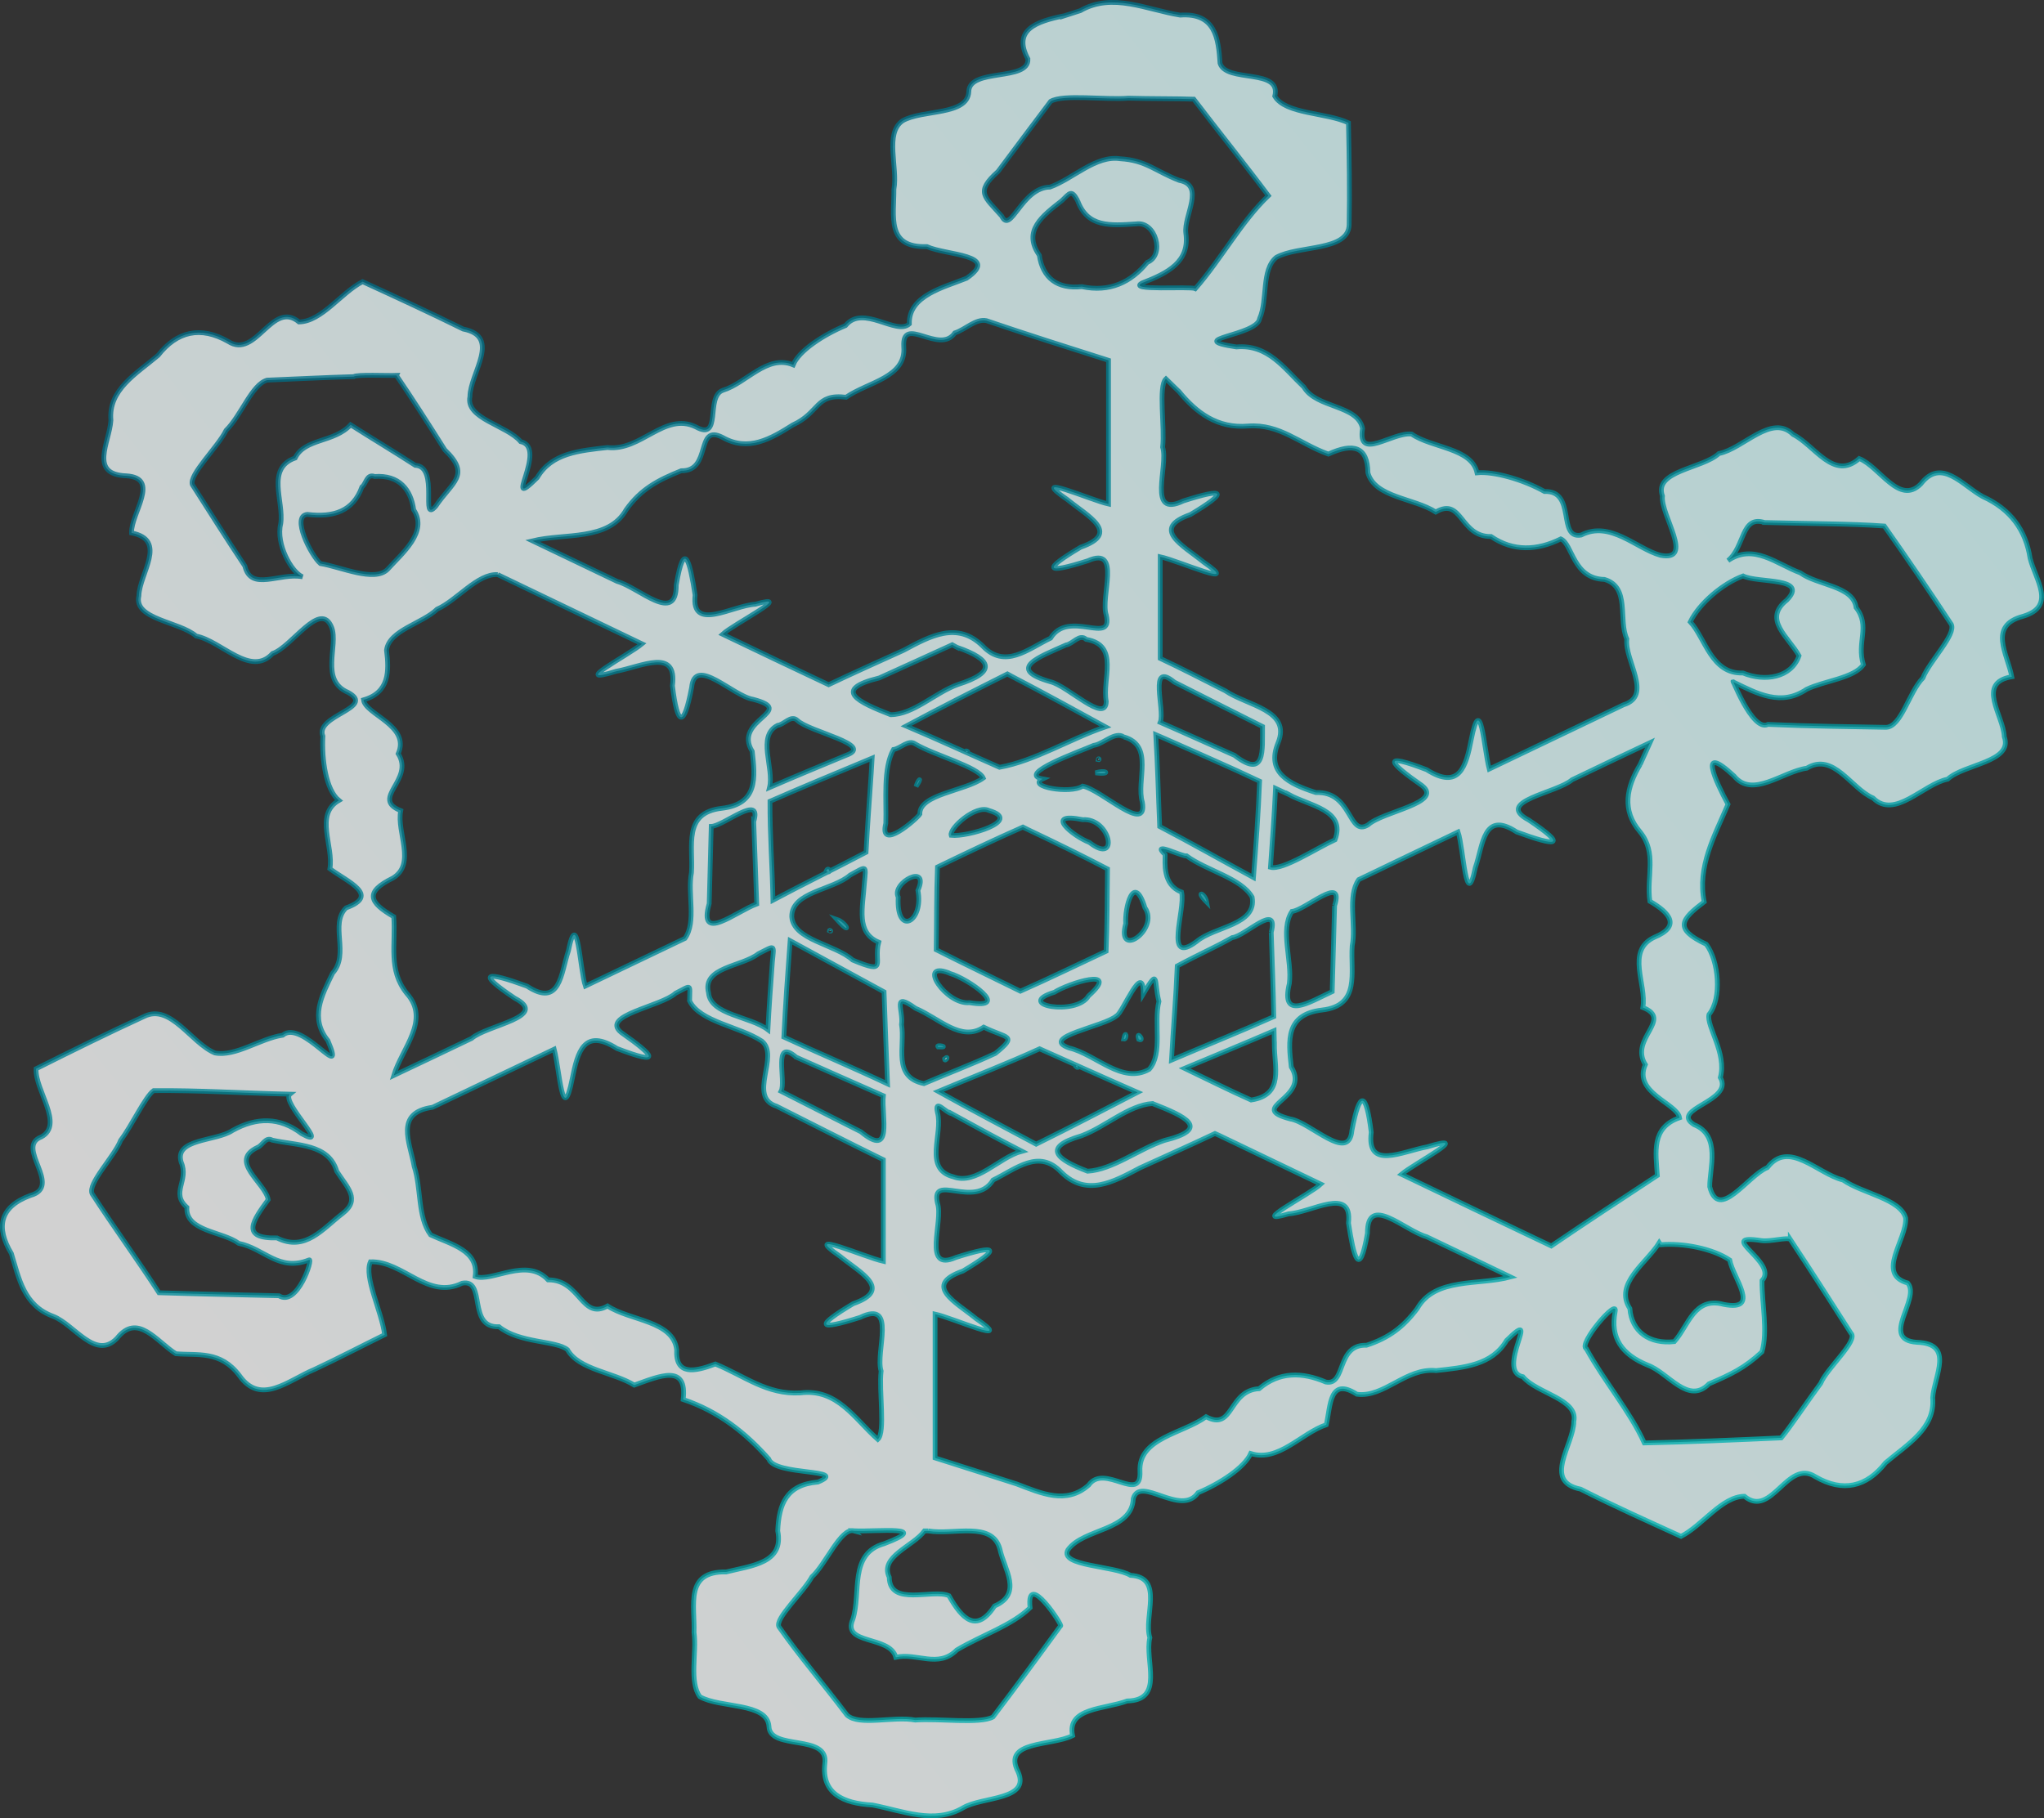 <?xml version="1.0" encoding="UTF-8" standalone="no"?>
<!-- Created with Inkscape (http://www.inkscape.org/) -->
<svg
    xmlns:inkscape="http://www.inkscape.org/namespaces/inkscape"
    xmlns:rdf="http://www.w3.org/1999/02/22-rdf-syntax-ns#"
    xmlns="http://www.w3.org/2000/svg"
    xmlns:sodipodi="http://sodipodi.sourceforge.net/DTD/sodipodi-0.dtd"
    xmlns:cc="http://web.resource.org/cc/"
    xmlns:xlink="http://www.w3.org/1999/xlink"
    xmlns:dc="http://purl.org/dc/elements/1.1/"
    xmlns:svg="http://www.w3.org/2000/svg"
    xmlns:ns1="http://sozi.baierouge.fr"
    id="svg19782"
    sodipodi:docname="TheresaKnott_snowflake2.svg"
    viewBox="0 0 402.6 358.21"
    sodipodi:version="0.32"
    version="1.0"
    inkscape:output_extension="org.inkscape.output.svg.inkscape"
    inkscape:version="0.45.1"
    sodipodi:docbase="/Users/johnolsen/Desktop"
  >
  <rect x="0" y="0" width="402.6" height="358.21" fill="#333333" stroke="none"/>
  <defs
      id="defs19784"
    >
    <linearGradient
        id="linearGradient3426"
        y2="902.29"
        gradientUnits="userSpaceOnUse"
        x2="607.41"
        gradientTransform="matrix(1.524 0 0 1.263 -573.55 -720.5)"
        y1="633.12"
        x1="422.61"
        inkscape:collect="always"
      >
      <stop
          id="stop2531"
          style="stop-color:#006481"
          offset="0"
      />
      <stop
          id="stop2533"
          style="stop-color:#00bbb6"
          offset="1"
      />
    </linearGradient
    >
    <linearGradient
        id="linearGradient3424"
        y2="864.57"
        gradientUnits="userSpaceOnUse"
        x2="434.54"
        gradientTransform="matrix(1.524 0 0 1.263 -573.55 -720.5)"
        y1="623.31"
        x1="797.18"
        inkscape:collect="always"
      >
      <stop
          id="stop2515"
          style="stop-color:#c4ffff"
          offset="0"
      />
      <stop
          id="stop2517"
          style="stop-color:#ffffff"
          offset="1"
      />
    </linearGradient
    >
  </defs
  >
  <sodipodi:namedview
      id="base"
      bordercolor="#666666"
      inkscape:pageshadow="2"
      inkscape:window-y="22"
      pagecolor="#ffffff"
      inkscape:window-height="581"
      inkscape:zoom="0.35"
      inkscape:window-x="0"
      borderopacity="1.0"
      inkscape:current-layer="layer1"
      inkscape:cx="375"
      inkscape:cy="520"
      inkscape:window-width="791"
      inkscape:pageopacity="0.0"
      inkscape:document-units="px"
  />
  <g
      id="layer1"
      inkscape:label="Layer 1"
      inkscape:groupmode="layer"
      transform="translate(-18.7 -58.973)"
    >
    <path
        id="path1319"
        style="opacity:.778;stroke:url(#linearGradient3426);stroke-width:.941;fill:url(#linearGradient3424)"
        d="m228.41 62.058c-5.6 1.132-10.32 2.792-7.24 8.535 0.23 4.481-11.59 1.719-11.65 6.458-0.24 4.729-9.19 3.463-13.04 5.716-3.59 2.454-0.91 9.218-1.71 13.505 0.04 5.218-1.56 11.558 6.48 11.278 3.81 1.75 14.68 1.54 7.83 6.24-4.48 1.82-11.44 3.38-11.27 9-2.57 2.34-9.15-3.93-12.57 0.32-4.33 1.8-9.19 4.96-10.31 7.74-5.12-2.13-9.21 3.6-13.85 5.01-3.51 1.24-0.08 10.15-5.35 7.2-6.14-2.95-10.8 4.86-17.38 4.07-5.48 0.64-11 1.06-13.84 5.96-7.22 7.15 2.28-5.91-3.26-7.12-2.71-3.23-10.9-4.5-9.99-8.87 0.03-4.63 6.27-11.82-1.32-13.3-6.54-3.23-13.185-6.29-19.828-9.34-4.23 2.17-8.026 7.84-12.513 7.94-5.306-4.4-8.447 7.41-13.95 3.84-5.462-3.1-10.099-2-13.819 2.75-4.31 3.64-9.818 6.77-9.284 12.79-0.268 4.3-4.404 10.67 3.038 10.93 6.806 0.43 0.905 7.37 1.028 11.25 7.191 1.41 1.551 8.01 1.445 12.4-1.081 4.64 8.028 5.05 11.274 7.91 5.001 0.99 10.754 8.17 15.059 3.44 3.79-1.27 9.463-10.68 11.642-5.12 1.372 3.58-2.399 10.39 3.231 12.79 5.614 3.05-6.602 4.52-4.966 8.61-0.25 4.6 0.601 10.58 3.154 12.67-4.849 2.8-0.983 9.07-1.772 13.46 3.468 2.57 10.01 5.23 3.181 7.71-3.268 3.2 0.752 9.08-2.65 12.87-2.17 4.45-4.502 8.86-0.927 13.26 3.777 8.85-5.022-4.35-8.907-1.05-4.419 0.66-9.287 4.28-13.344 3.5-4.686-1.94-8.708-9.75-13.9-7.22-7.19 3.3-14.267 6.8-21.32 10.33-0.232 4.23 5.554 10.96 1.047 13.42-5.285 1.96 4.331 9.76-2.171 11.54-6.149 2.28-6.785 6.35-3.745 11.44 1.514 4.91 2.404 10.24 8.258 12.38 4.157 1.61 8.333 8.75 12.563 4.3 4.014-5.07 7.716 0.59 11.571 3.06 4.277 0.38 8.758-0.69 12.514 4.29 4.217 6.02 9.674 0.91 14.798-1.2 4.657-2.18 9.201-4.56 13.813-6.83-0.546-4.48-4.143-11.43-2.797-14.37 6.455-0.19 11.307 7.57 18.067 4.22 4.81-0.93 0.95 8.85 7.25 8.57 4.06 3.28 11.24 2.69 13.49 4.52 2.23 3.97 9.08 4.45 13.16 6.98 5.06-1.81 10.47-4.24 9.64 2.84 6.94 2.32 12.27 6.54 16.85 11.71 1.12 3.37 16.07 1.89 9.7 4.55-6.28 0.52-7.7 4.39-7.93 9.62 1.25 6.33-4.97 6.81-10.15 8.09-8.23-0.18-6.14 6.65-6.34 11.92 0.56 4.03-1.01 9.67 1.15 12.66 4.01 2.3 13.26 1.09 13.61 5.84 0.14 4.84 11.86 1.39 11 7.34-0.63 5.82 3.48 7.83 9.4 8.16 6.01 1.15 12.13 3.88 17.88 0.52 3.76-2.22 13.3-1.43 10.78-7.08-3.19-6.18 6.63-5.02 10.74-7.11-1.17-5.53 6.27-5.16 10.76-6.83 7.43-0.13 3.38-8.04 4.46-12.47-1.32-4.06 2.93-11.92-3.81-12.28-3.19-1.92-14.1-1.79-12.33-5.02 3.08-4.3 12.63-3.66 12.88-10.13 1.36-4.58 9.41 3.71 12.76-1.13 4.33-1.8 9.15-4.96 10.37-7.72 5.46 1.74 9.93-3.99 14.88-5.67 0.88-3.76 0.59-9.5 6.03-6.01 5.37 0.72 9.66-5.28 15.61-4.66 5.5-0.61 11.01-1.04 13.88-5.95 7.23-7.07-2.32 6 3.22 7.17 2.68 3.26 10.96 4.41 10.02 8.79-0.02 4.64-6.22 11.83 1.34 13.35 6.48 3.29 13.14 6.27 19.78 9.3 4.22-2.15 8-7.83 12.48-7.9 5.36 4.44 8.45-7.45 13.98-3.85 5.45 3.16 10.1 2 13.81-2.74 4.3-3.65 9.84-6.78 9.29-12.81 0.31-4.34 4.38-10.69-3.12-10.93-7.42-0.54 0.85-8.61-1.79-11.68-6.33-1.74-0.15-8.58-0.41-12.8-0.99-3.78-8.62-4.87-12.33-7.49-5.02-1.23-10.7-7.99-14.9-2.45-3.82 1.52-9.6 10.73-11.36 3.77-0.06-3.47 2.28-10.09-3.1-12.23-4.87-3.09 7.9-4.61 5.19-9.28 1.32-4.8-2.79-10.12-2.24-12.41 2.62-3.23 1.91-10.64-0.53-13.85-6.5-3.06-4.93-4.91-0.41-8.35-1.4-6.88 2.03-12.99 4.69-19.22-2.35-4.35-6.12-12.35 1.18-5.59 3.61 4.51 9.57-0.86 14.33-1.52 5.3-3.21 8.69 3.99 13.06 5.87 4.28 4.28 9.83-2.72 14.7-3.71 3.21-2.99 12.92-3.35 11.15-8.36-0.17-4.21-5.59-10.61 1.48-11.82-0.86-4.52-4.73-10.05 2.2-11.9 6.63-1.97 2.46-7.18 1.4-11.45-0.85-5.5-3.8-9.64-9.34-12.15-4-2.18-8.13-7.73-12.18-2.48-4.24 4.31-8.08-3.39-12.13-5-5.05 4.47-8.76-2.63-13.02-4.74-4.25-4.2-9.78 2.79-14.62 3.75-3.2 3-12.9 3.36-11.12 8.37-0.43 3.68 6.44 12.97-0.37 11.68-4.75-1.29-9.91-6.93-15.65-3.99-4.76 0.88-0.9-8.81-7.21-8.58-4.14-2.33-10.01-4.02-13.29-3.68-1.04-4.91-8.9-4.87-12.89-7.64-3.85-0.43-10.74 5.44-9.66-1.11-0.97-4.69-9.1-3.94-11.57-8.16-3.84-3.61-7-8.45-13.29-7.89-10.72-1.62 4.14-2.12 4.59-5.61 1.63-3.67 0.28-9.58 3.28-12.04 4.37-2.43 14.26-1.13 14.35-6.46 0.13-6.682 0.01-13.363-0.14-20.044-4.37-2.06-12.39-1.681-14.51-5.237 1.38-5.584-9.54-2.57-10.78-6.487-0.32-4.938-0.95-9.996-7.86-9.492-6.59-1.063-13.35-4.521-19.66-0.88-1.03 0.329-2.06 0.658-3.08 0.988zm25.43 16.455c4.7 6.159 10.64 13.569 14.69 19.008-5.37 5.129-9.3 12.499-14.38 18.309-1-0.5-13.71 0.5-10.44-1.13 5.06-1.95 9.35-4.17 8.56-9.78-0.46-3.45 3.9-9.413-1.29-10.408-4.66-1.795-6.58-3.973-11.6-4.262-4.81-0.752-9.26 3.897-13.85 5.578-5.62 0.072-7.74 9.432-9.52 5.722-3.36-3.821-5.33-4.697-0.72-8.804 3.43-4.618 6.89-9.215 10.35-13.807 2.52-1.461 10.63-0.252 15.34-0.624 4.11 0.126 9.72 0.068 12.86 0.198zm-22.88 19.992c1.92 5.265 6.34 4.925 11.54 4.575 3.8-0.59 5.75 6.15 2.17 7.58-3.19 3.93-7.41 5.94-12.89 4.78-4.81 0.54-7.71-1.71-8.37-6.19-3.35-4.8 0.6-7.75 4.43-10.741 1.57-1.492 1.89-2.3 3.12-0.004zm-17.98 23.635c7.98 2.71 16.02 5.26 24.06 7.81v28.32c-3.49-0.77-16.23-6.45-8.12-0.89 3.96 3.25 10.68 6.59 2.64 9.39-7.47 4.44-7.11 5.38 1.4 2.68 6.77-3.01 2.41 7.15 3.64 10.7 1.4 6.12-7.38-1.26-10.97 4.54-4.51 2.18-9 6.16-13.39 1.53-5-4.88-10.28-1.96-15.55 0.86-4.94 2.25-9.9 4.45-14.78 6.78-6.98-3.28-13.94-6.61-20.89-9.94 2.13-1.99 14.63-8.31 6.46-5.91-4.55 0.25-12.69 5.56-11.87-1.81-1.02-6.56-2.12-11.22-3.71-1.99 0.05 7.86-7.32 0.5-11.64-0.7-5.57-2.66-11.13-5.32-16.69-7.99 6.36-1.56 14.97 0.08 18.48-6.15 2.91-4.06 6.18-5.78 10.83-7.66 6.07 0.15 2.7-9.41 8.16-6.56 5.08 2.87 9.47 0.27 13.79-2.45 5.38-2.45 4.42-6.22 10.52-5.47 4.25-2.99 11.87-3.86 11.36-9.93-0.4-6.43 7.05 1.65 10.06-2.74 2.07-0.66 4.09-2.84 6.21-2.42zm-116.2 10.79c2.821 4.12 6.38 9.66 9.53 14.66 5.21 5.01 1.47 6.28-1.79 11.12-3.17 3.62 0.8-7.86-4.03-8.07-4.194-2.72-8.578-5.33-12.728-7.98-3.241 3.54-9.036 2.63-10.927 6.54-5.812 2.06-2.17 8.54-2.841 12.95-0.988 3.96 2.119 9.6 4.311 10.46-4.555-0.89-10.164 2.98-11.379-2.13-3.524-5.3-6.918-10.65-10.33-16.01-0.769-1.96 5.052-7.44 6.639-10.72 2.994-2.94 5.068-9.05 8.076-9.89 5.689-0.23 11.375-0.53 17.068-0.69 0.556-0.46 6.726-0.17 8.401-0.24zm154.18 3.22c3.38 4.11 7.53 7.28 13.6 6.75 6.24-0.45 10.06 3.47 15.78 5.53 4.92-2.26 7.74-1.5 7.79 3.67 1.34 4.9 9.17 5 13.36 7.74 5.24-3.06 4.71 4.9 10.9 4.83 4.37 2.99 9.09 2.77 13.74 0.47 2.34 1.03 2.37 7.83 8.59 7.98 5.13 1.49 2.68 7.97 4.41 11.72-0.52 4.19 5.23 11.17-0.65 12.98-8.81 4.22-17.62 8.45-26.45 12.66-1.07-4.08-1.64-15.45-3.55-5.78-1.02 5.25-2.31 10-8.78 5.9-9-3.45-7.56-1.5-0.88 3.15 4.27 3.4-7.78 5.07-10.64 7.71-3.97 2.49-3.05-6.64-10.3-6.35-5.39-1.73-9.82-3.98-7.45-9.78 2.66-6.49-6.03-7.3-10.39-10.27-4.26-2.16-8.49-4.34-12.81-6.38v-20.02c3.59 0.76 16.52 6.57 8.51 1.02-3.98-3.25-10.53-6.54-2.56-9.34 7.45-4.47 7.08-5.4-1.41-2.68-7.27 3.48-2.87-6.86-4.07-10.59 0.47-3.9-0.9-12.02 0.65-13.46 0.87 0.84 1.74 1.69 2.61 2.54zm-158.47 16.69c4.825-0.34 7.143 2.55 7.699 6.57 2.87 4.36-2.246 8.52-5.17 11.75-2.591 2.56-9.14-0.5-13.221-1.17-1.873-1.61-5.804-9.42-2.557-9.68 5.187 0.63 9.014-0.62 10.746-5.41 0.854-0.63 0.928-2.66 2.503-2.06zm273.77 9.07c7.57 0.21 17.26 0.22 23.59 0.69 4.51 6.4 8.89 12.83 13.18 19.35 1.05 2.03-4.35 7.34-5.58 10.58-2.74 2.77-4.22 9.59-7.25 9.73-7.89-0.16-14.77-0.2-23.27-0.58-3.14 1.61-7.37-9.95-6.84-8.36 4.84 2.34 9.4 4.86 14.44 1.45 3.49-1.69 9.39-2.2 11.19-4.86-1.39-4.46 1.46-7.52-1.43-11.25-0.57-4.3-7.57-4.34-10.98-6.83-4.68-1.73-9.2-5.88-14.25-2.42 3.35-2.73 2.55-8.97 7.2-7.5zm-249.53 10.26c9.47 4.55 18.96 9.08 28.43 13.64-2.76 2.29-14.49 8.3-5.1 5.41 5.01-0.92 12.08-4.72 11.09 2.85 0.98 7.93 2.22 8.5 3.78 0.33 0.6-6.34 8.17 1.72 12.11 2.34 8.87 2.33-4.11 3.93-0.17 10.26 0.59 5.18 1.16 10.36-6 11.21-7.69 0.87-5.61 7.48-5.97 12.66-0.82 4.12 1.03 9.7-1.28 12.97-6.54 3.13-13.08 6.27-19.62 9.39-1.08-3.17-1.53-15.91-3.35-6.92-1.48 4.4-1.58 11.26-8.15 6.93-7.99-2.91-10.21-2.85-2.41 2.38 7.01 3.65-5.51 5.3-8.51 7.93-5.11 2.44-10.21 4.89-15.329 7.3 1.597-5.35 7.299-10.93 2.575-16.17-3.736-4.69-2.15-9.66-2.575-15.12-4.84-2.8-5.807-4.84-0.175-7.6 4.644-2.81 0.688-9.02 1.556-13.29-6.077-2.42 2.758-6.05-0.496-11.22 2.436-5.54-6.471-7.71-6.837-10.6 5.099-1.45 5.057-5.67 4.53-9.79 0.493-3.95 7.121-5.27 9.961-8.08 3.87-1.7 7.96-7.05 11.94-6.81zm245.3 0.27c2.94 1.46 13.05 0.19 8.62 4.75-4.84 3.81 0.39 7.31 2.4 10.97-1.51 4.34-6.74 5.17-11.05 3.39-6.22 0.25-7.42-6.91-10.37-10.07 1.74-3.63 6.45-7.6 10.4-9.04zm-129.39 12.49c6.69 1.14 3.07 7.92 3.96 12.23-0.09 4.53-7.63-3.12-11.03-3.89-8.81-2.55-2.16-4.87 3.11-7.24 1.3-0.16 2.66-2.32 3.96-1.1zm-25.5 1.54c7.14 2.48 7.83 4.93 0.24 7.35-4.43 1.57-8.78 5.94-13.25 5.95-6.31-2.46-11.7-4.93-2.25-7.24 4.79-2.19 9.6-4.34 14.38-6.54l0.8 0.44 0.08 0.04zm10.9 5.77c6.19 3.22 12.3 6.57 18.41 9.92-6.95 2.36-13.99 6.75-20.88 7.97-6.16-2.71-12.2-5.51-18.39-8.13 6.59-3.52 13.24-6.89 19.95-10.26l0.8 0.44 0.11 0.06zm31.98 1.12c5.79 2.91 11.57 5.85 17.36 8.74-0.05 4.64 0.65 10.45-5.52 5.68-4.88-2.16-9.73-4.37-14.63-6.5 1.01-2.38-2.48-12.27 2.79-7.92zm-74.28 7.52c2.28 2.27 15.45 4.82 9.62 6.89-5.04 2.08-10.08 4.18-15.09 6.35 0.96-3.86-2.58-10.14 1.6-12.25 1.26-0.12 2.62-2.15 3.87-0.99zm64.33 3.27c6.03 1.72 2.36 8.61 3.64 12.87 1.08 6.49-8.07-2.5-11.76-3.18-2.5 1.64-11.08 0.05-7.89-1.42-5.19-0.95 7.14-5.34 10.07-6.61 1.88-0.23 4.17-2.84 5.94-1.66zm8.31 0.43c6.1 2.73 12.32 5.39 18.42 8.29-0.24 6.33-0.71 12.56-1.21 18.98-6.17-3.34-12.27-6.8-18.47-10.05-0.27-6.04-0.4-12.07-0.77-18.1 0.68 0.29 1.35 0.58 2.03 0.88zm-49.41 0.95c3.79 2.24 12.45 4.53 13.4 6.72-3.57 2.59-12.63 3.16-12.49 7.11-0.56 0.94-8.14 7.54-6.71 1.82 0.16-4.63-0.59-10.73 1.51-14.55 1.38-0.19 2.97-2.06 4.29-1.1zm142.79 4.04c-2.66 4.47-3.7 8.97-0.03 13.27 3.41 4.2 1.24 8.71 1.94 13.69 3.99 2.29 6.13 4.94 0.87 7.09-5.65 2.68-1.45 9.28-2.25 13.83 6 2.37-2.71 6.12 0.49 11.25-2.46 5.54 6.23 7.61 6.74 10.47-5.62 1.93-4.68 6.83-4.38 11.38-6.94 4.58-13.99 9.18-20.89 13.88-9.86-4.67-19.68-9.4-29.52-14.12 2.76-2.29 14.5-8.3 5.1-5.41-5 0.93-12.01 4.66-11.04-2.87-0.99-7.93-2.25-8.51-3.81-0.34-0.57 6.44-8.16-1.65-12.13-2.28-8.87-2.33 4.1-3.93 0.19-10.26-0.6-5.21-1.12-10.35 6.05-11.2 7.68-0.86 5.56-7.49 5.95-12.64 0.82-4.15-1.03-9.76 1.29-13.06 6.52-3.12 13.03-6.27 19.56-9.38 1.1 3.19 1.55 15.97 3.4 7.02 1.54-4.38 1.54-11.38 8.16-7.01 8 2.94 10.11 2.83 2.35-2.37-6.9-3.66 5.57-5.31 8.54-7.92 5.12-2.44 10.22-4.91 15.36-7.32-0.65 1.43-1.29 2.87-1.94 4.3zm-132.57-2.36c0.55-0.27-0.91-0.5 0 0zm-18.88 3.96c-0.35 5.24-0.75 10.47-1.03 15.71-6.09 3.21-12.27 6.21-18.33 9.44-0.13-6.5-0.62-12.99-0.59-19.49 6.65-2.92 13.37-5.67 20.12-8.5-0.06 0.94-0.11 1.89-0.17 2.84zm44.7-2.53c0.36 0.11 0.08-0.46 0 0zm-0.52 2.58c3.01 0.44 2.34-0.72 0 0zm-35.34 2.69c1.37-2.15 0.33-1.36 0 0zm73.38 1.57c4.21 2.32 11.32 3.04 9.13 8.93-3.56 1.61-10.33 6.08-12.72 5.42 0.37-5.18 0.76-10.36 1-15.55 0.86 0.4 1.72 0.8 2.59 1.2zm-59.05 3.16c6.86 2-4.28 5.27-7.43 4.9-0.43-1.41 4.91-6.12 7.43-4.9zm-46.32 2.21c0.19 5.4 0.41 10.81 0.59 16.21-4.15 1.53-11.64 7.83-9.36-0.08 0.14-5.07 0.26-10.13 0.4-15.2 2.45-0.07 10.11-6.68 8.37-0.93zm64.8-0.4c5.52-0.38 7.29 9.14 1.32 4.49-3.18-1.21-9.21-6.08-1.32-4.49zm-10.93 1.89c5.43 2.57 10.56 5.07 15.81 7.81-0.05 5.41-0.07 10.81-0.27 16.22-5.63 2.63-11.19 5.36-16.89 7.87-5.53-2.73-11.07-5.38-16.57-8.16 0.08-5.45 0.02-10.86 0.24-16.3 5.57-2.7 11.16-5.36 16.83-7.87l0.82 0.41 0.03 0.02zm31.37 5.23c3.91 2.91 10.79 4.38 12.93 8.14 1 5.52-7.39 5.75-10.91 8.72-6.65 5-2.14-6.27-2.99-9.72-3.8-1.39-3.23-5.84-3.24-7.38-3.01-2.86 3.64 0.55 4.21 0.24zm-63.44 5.37c-0.33 4.93-1.69 9.75 2.82 11.65-1.09 4.05 1.98 6.48-5.13 3.52-3.44-3.12-11.7-3.93-12-8.55-0.05-4.92 8.1-5.21 11.49-8.19 3.34-1.81 3.16-2.09 2.82 1.57zm-7.52-2.36c1.09 0.75 0.5-1.17 0 0zm18.06 3.82c1.21 6.22-4.31 9.18-3.88 1.31-1.44-2.83 6.33-6.87 3.88-1.31zm44.71 3.38c2.96 4.31-5.71 10.27-3.78 3.14-0.24-3.12 1.59-10.19 3.78-3.14zm37.36-0.37c-0.15 5.63-0.31 11.27-0.47 16.91-4.57 2.12-10.23 5.79-8.44-1.6 0.58-4.52-1.9-10.61 0.51-14.19 2.65-0.27 10.43-7.44 8.4-1.12zm-25.2-0.72c-0.33-1.87-2.34-2.36 0 0zm-72.85 3.4c3.12 3.47 1.94 0.64 0 0zm85.57 2.56c0.17 5.53 0.41 11.07 0.5 16.61-6.71 2.99-13.38 5.67-20.15 8.56 0.34-6.19 0.89-12.36 1.14-18.55 4.73-2.54 7.26-3.56 10.84-5.59 2.52-0.25 9.23-7.16 7.67-1.03zm-87.01-0.32c0.54 0.27 0.03-0.28 0 0zm-5.11 3.4c5.27 2.9 10.6 5.75 15.86 8.64 0.23 6.04 0.42 12.09 0.68 18.13-6.74-3.19-13.65-6.08-20.42-9.22 0.31-6.33 0.76-12.61 1.24-18.99 0.88 0.48 1.76 0.96 2.64 1.44zm-6.14 2.76c-0.33 4.45-0.65 8.9-0.88 13.35-3.47-2.67-11.32-2.9-11.69-7.28-1.32-5.08 6.56-5.13 9.81-7.69 3.37-1.7 3.11-1.94 2.76 1.62zm34.99 2.26c3.61 1.03 12.23 7.16 3.84 5.75-4.6 0.48-10.4-8.22-4.16-5.9l0.32 0.15zm41.15 5.51c-1.07 4.18 0.84 10.25-1.91 13.37-5.31 3.04-10.5-2.96-15.77-4.2-6.04-2.15 7.02-4.23 9.33-6.34 1.15-0.42 5.28-11.03 5.29-4.35 3.15-5.35 2.04-2.44 3.06 1.52zm-13.86-1.09c-2.33 4.04-14.85 1.77-6.73-0.72 2.74-1.75 13.28-5.12 6.73 0.72zm-78.58 0.98c2.03 4.15 9.89 5.05 14.22 7.92 3.63 2.9-2.91 11.01 2.93 12.84 7 3.51 13.96 7.09 21.01 10.53v20.02c-3.6-0.79-16.56-6.54-8.57-1.02 3.97 3.24 10.63 6.56 2.62 9.37-7.45 4.45-7.13 5.41 1.39 2.69 7.33-3.54 2.93 6.83 4.12 10.57-0.47 3.9 0.9 12.03-0.65 13.47-4.55-3.98-7.93-10.08-15.29-9.16-6.53 0.38-10.97-3.34-16.7-5.69-4.11 1.55-7.9 2.3-7.63-2.82-0.68-5.73-9.21-5.69-13.61-8.61-5.14 2.89-5.33-5.19-11.72-5.15-4.22-4.55-11.03 0.52-14.35-0.66 0.71-5.12-4.66-6.29-8.79-8.2-2.59-3.5-1.81-9.18-3.23-13.48-0.857-4.8-3.91-10.59 3.62-11.66 7.99-3.81 15.97-7.64 23.96-11.44 1.07 4.08 1.64 15.45 3.56 5.78 1.05-5.25 2.31-10.05 8.8-5.92 8.97 3.45 7.48 1.49 0.86-3.13-4.26-3.41 7.82-5.11 10.69-7.76 3.27-1.66 2.8-1.9 2.76 1.51zm44.5 1.46c4.7 1.99 8.96 6.68 13.43 3.72 4.59 2.26 6.83 1.49 2.31 5.16-4.59 2.15-9.41 3.96-14.09 5.96-6.29-1.32-3.66-7.38-4.41-11.64 0.42-2.8-2-6.6 2.76-3.2zm70.68 7.05c-0.05 4.48 2.03 10.01-4.58 11.02-4.37-1.94-8.75-4.16-13.11-6.24 5.88-2.46 11.78-4.89 17.63-7.41 0.02 0.87 0.04 1.75 0.06 2.63zm-29.67-0.99c0.73 0.13 0.45-2.1 0 0zm2.96 0.06c1.36 0.55-0.61-2.03 0 0zm-39.53 1.49c2.61 0.13-0.53-0.58 0 0zm20.82 0.74c6.18 2.73 12.29 5.51 18.48 8.21-6.56 3.41-13.27 6.89-19.98 10.21-6.45-3.43-12.83-6.8-19.29-10.39 6.65-2.8 13.43-5.41 19.97-8.4l0.82 0.37zm-48.76 1.28c5.72 2.53 11.42 5.1 17.16 7.6-0.42 4 2.06 12.47-4.43 7.09-5.24-2.66-10.49-5.29-15.72-7.97 1.07-1.94-1.76-10.76 2.99-6.72zm29.23 0.32c0.01 0.83 1.06-0.86 0 0zm25.85 1.48c0.77 0.76 0.16-0.6 0 0zm-181.65 4.79c8.997-0.08 17.254 0.48 26.846 0.7-1.875 1.54 8.377 11.14 2.311 7.79-4.305-3.32-8.879-3.28-13.623-0.64-3.191 2.18-11.523 1.55-10.106 6.25 1.597 3.65-2.137 5.99 1.123 8.89-0.288 4.75 7.028 4.72 10.222 7.1 5.02 1 7.926 5.66 13.837 3.26 0.923-0.49-2.285 9.35-5.936 7.06-7.678-0.18-16.794-0.37-23.616-0.59-4.196-6.47-8.907-12.94-13.16-19.48-0.986-2.01 4.357-7.32 5.61-10.56 2.173-2.84 4.824-8.58 6.492-9.78zm196.83 2.58c6.31 2.46 11.65 4.92 2.23 7.24-5.02 1.69-10.15 5.76-15.1 6.06-6.13-2.35-9.05-4.68-1.21-6.98 4.68-1.73 9.29-6.05 14.01-6.36l0.07 0.04zm-39.59 1.97c4.56 2.51 9.12 5.01 13.78 7.39-4.5 1.19-8.99 6.73-13.49 5.04-6.03-1.52-1.97-8.51-3.14-12.67-0.64-2.97 1.67 0.13 2.85 0.24zm52.7 4.3c6.65 3.19 13.32 6.37 19.97 9.57-2.08 1.96-14.57 8.3-6.34 5.85 4.55-0.27 12.6-5.54 11.78 1.82 1.02 6.56 2.11 11.26 3.73 2.02-0.05-7.9 7.31-0.54 11.65 0.67 5.52 2.64 11.04 5.27 16.54 7.93-6.31 1.71-14.89 0.02-18.39 6.24-2.69 3.58-5.53 5.76-9.98 7.21-5.99-0.2-3.98 8.02-8.02 7.25-4.64-1.99-9.16-2.08-13.13 1.31-6.14 0.36-4.99 8.44-10.45 5.53-4.56 3.34-13.38 4.17-13.02 10.77 0.3 6.49-7.01-1.73-10.12 2.71-4.39 3.87-9.27 1.62-14.13-0.23-5.36-1.74-10.74-3.42-16.11-5.14v-28.34c3.48 0.74 16.19 6.48 8.07 0.89-3.97-3.25-10.59-6.57-2.59-9.37 7.47-4.45 7.06-5.37-1.42-2.66-6.71 2.95-2.35-7.19-3.59-10.71-1.4-6.12 7.38 1.26 10.96-4.56 4.51-2.19 9.02-6.22 13.41-1.55 4.98 4.91 10.25 1.95 15.51-0.84 4.93-2.25 9.89-4.45 14.78-6.77l0.85 0.38 0.04 0.02zm-186.56 0.91c4.947 1.08 11.116 0.7 12.694 6.13 2.069 3.19 4.744 5.54 1.17 8.3-3.877 2.95-7.357 7.64-12.944 4.83-7.35 0.17-4.694-3.49-1.73-7.55-0.61-3.34-7.864-7.58-2.097-10.29 0.99-0.37 1.59-2.19 2.907-1.42zm299 19.56c3.92 5.93 8.02 12.31 11.93 18.45 1.57 1.44-4.78 6.97-5.94 9.88-2.53 3.41-5.88 8.47-7.78 10.76-8.83 0.4-18.73 0.83-26.97 1-2.8-6.19-7.85-12.08-11.41-18.55-1.84-0.79 6.33-10.31 5.66-7.32-0.99 5.13 1.27 8.45 6.47 10.56 4.05 1.5 7.93 7.86 12.01 3.67 4.37-1.88 7.02-3.13 10.43-6.3 1.21-4.09-0.02-9.44 0.02-14.04 3.38-3.58-9.5-9.31-0.12-7.89 1.8 0.26 5.03-0.72 5.7-0.22zm-25.56 1.04c4.52-0.39 10.33 0.79 13.62 3.01 0.62 3.47 6.27 10.22-1.19 8.74-5.82-1.57-6.9 4.17-9.72 7.34-4.91 0.54-8.42-1.97-8.76-6.52-3.17-4.9 3.32-8.97 5.79-12.97l0.26 0.4zm-158.88 56.36c4.66 0.2 15.59-1.12 5.95 2.54-6.99 1.94-4.49 9.74-6.16 14.87-2.25 5.11 7.32 3.16 8.46 7.5 4.13-0.95 8.38 2.26 12.01-1.44 5.03-2.98 10.77-4.78 14.43-8.31-0.84-7.73 6.69 3.85 6 3.57-4.12 5.66-8.85 12.08-13.31 17.95-2.64 1.41-10.59 0.24-15.31 0.6-4.24-0.81-11.02 1.22-13.43-0.97-4.74-6.27-9.24-11.46-13.42-17.41-0.82-1.64 4.81-6.74 6.5-9.84 2.65-2.32 5.7-9.77 8.28-9.06zm14.66 0.02c4.98 0.84 12.51-1.99 14.07 3.51 0.85 4.02 4.6 8.83-1.03 11.28-3.55 5.45-6.41 2.56-8.99-2.03-3.22-1.41-11.65 2.23-11.76-3.63-1.96-4.1 4.78-6.12 6.94-9.13h0.77z"
    />
  </g
  >
</svg
>
